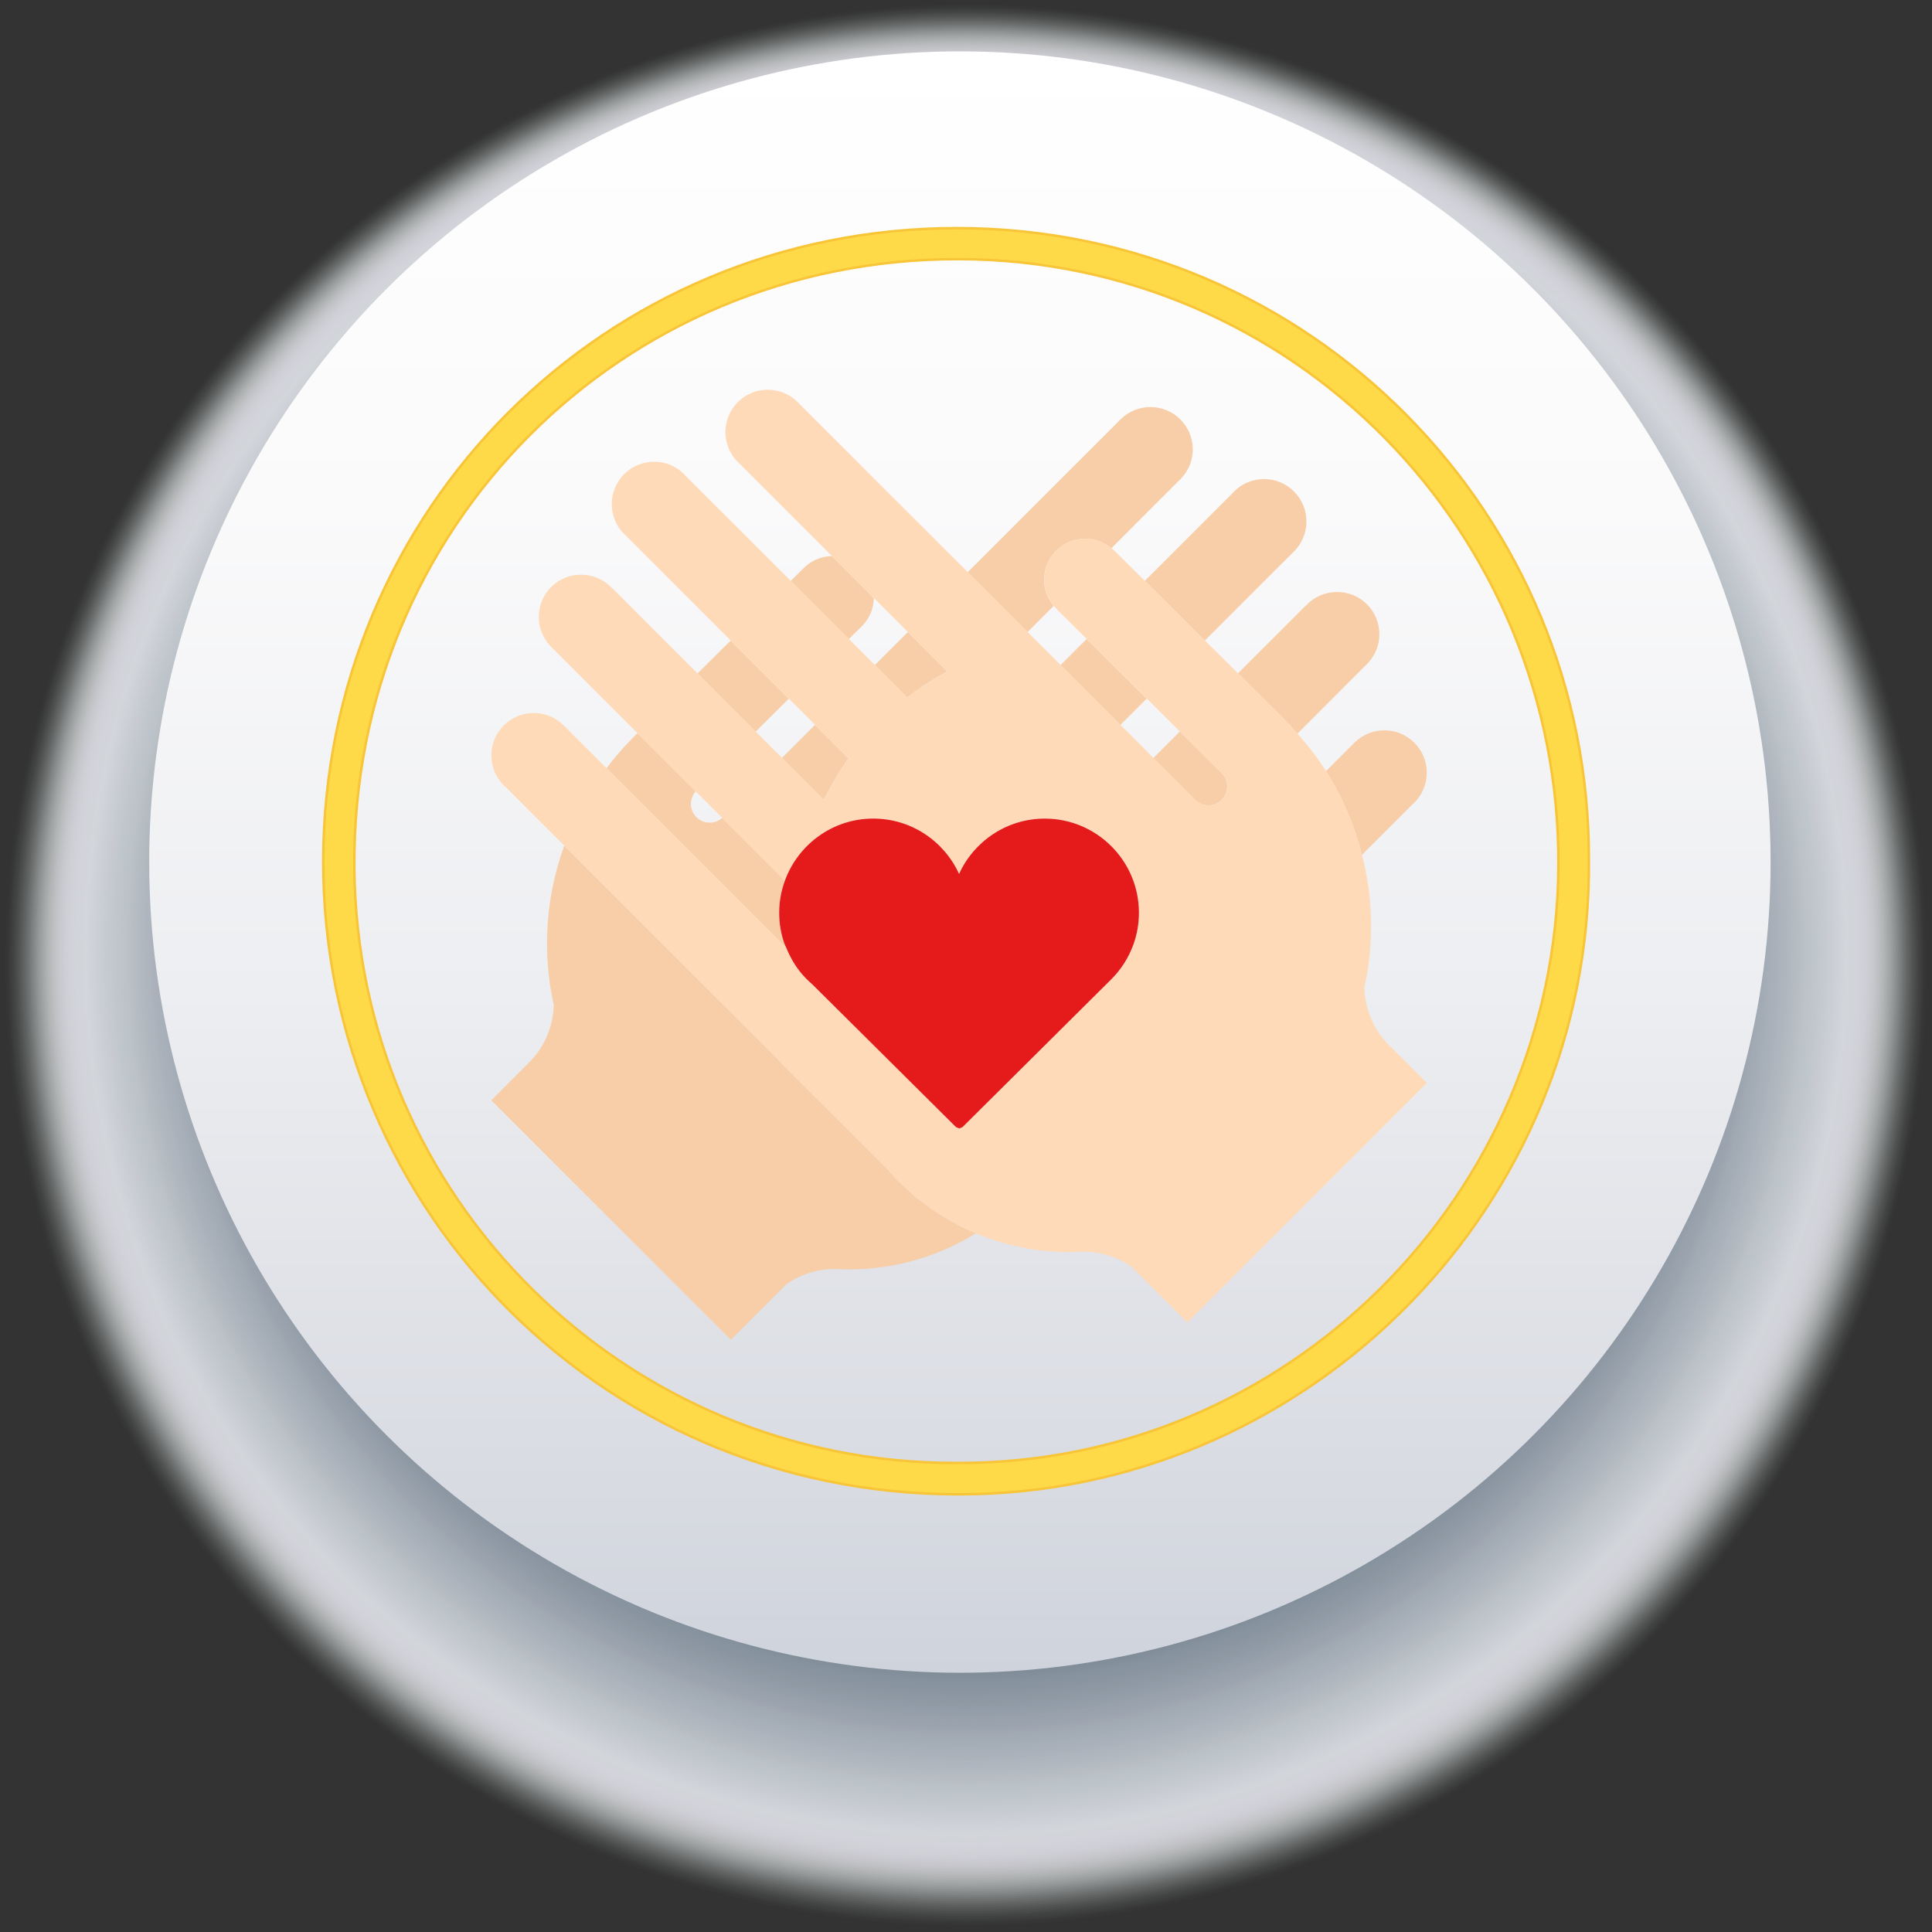<?xml version="1.0" encoding="UTF-8"?>
<svg xmlns="http://www.w3.org/2000/svg" xmlns:xlink="http://www.w3.org/1999/xlink" viewBox="0 0 777.81 777.81">
  <rect x="0" y="0" width="777.81" height="777.81" fill="#333333" stroke="none"/>
  <defs>
    <style>
      .cls-1 {
        fill: #566677;
        opacity: .57;
      }

      .cls-2 {
        fill: #cdd2d7;
        opacity: .17;
      }

      .cls-3 {
        fill: #bfc5cb;
        opacity: .21;
      }

      .cls-4 {
        fill: #f7cea8;
      }

      .cls-5 {
        fill: #707e8b;
        opacity: .49;
      }

      .cls-6 {
        fill: #eceeef;
        opacity: .06;
      }

      .cls-7 {
        fill: #a7afb8;
        opacity: .3;
      }

      .cls-8 {
        fill: #aab2ba;
        opacity: .29;
      }

      .cls-9 {
        fill: #b6bdc4;
        opacity: .24;
      }

      .cls-10 {
        fill: #a4adb5;
        opacity: .31;
      }

      .cls-11 {
        fill: #4b5c6e;
        opacity: .61;
      }

      .cls-12 {
        fill: #d1d5da;
        opacity: .15;
      }

      .cls-13 {
        fill: #eff0f2;
        opacity: .05;
      }

      .cls-14 {
        fill: #9aa4ad;
        opacity: .34;
      }

      .cls-15 {
        fill: #627180;
        opacity: .53;
      }

      .cls-16 {
        fill: #617080;
        opacity: .54;
      }

      .cls-17 {
        fill: #87939e;
        opacity: .4;
      }

      .cls-18 {
        fill: #818d99;
        opacity: .42;
      }

      .cls-19 {
        fill: #808c98;
        opacity: .43;
      }

      .cls-20 {
        fill: #768290;
        opacity: .47;
      }

      .cls-21 {
        fill: #637280;
        opacity: .53;
      }

      .cls-22 {
        fill: #e6e8eb;
        opacity: .08;
      }

      .cls-23 {
        fill: #d7dbdf;
        opacity: .13;
      }

      .cls-24 {
        fill: #6d7b88;
        opacity: .5;
      }

      .cls-25 {
        fill: #a0a9b2;
        opacity: .32;
      }

      .cls-26 {
        fill: #b5bcc3;
        opacity: .25;
      }

      .cls-27 {
        fill: #314559;
        opacity: .7;
      }

      .cls-28 {
        fill: #435568;
        opacity: .64;
      }

      .cls-29 {
        fill: #384b5f;
        opacity: .68;
      }

      .cls-30 {
        fill: #a1aab3;
        opacity: .32;
      }

      .cls-31 {
        fill: #5e6e7d;
        opacity: .55;
      }

      .cls-32 {
        fill: #33475b;
        opacity: .69;
      }

      .cls-33 {
        fill: #cacfd4;
        opacity: .18;
      }

      .cls-34 {
        fill: #f3f4f5;
        opacity: .04;
      }

      .cls-35 {
        fill: #425467;
        opacity: .64;
      }

      .cls-36 {
        fill: #c0c6cc;
        opacity: .21;
      }

      .cls-37 {
        fill: #dcdfe3;
        opacity: .12;
      }

      .cls-38 {
        fill: #bbc2c8;
        opacity: .23;
      }

      .cls-39 {
        fill: #3a4d60;
        opacity: .67;
      }

      .cls-40 {
        fill: #949ea9;
        opacity: .36;
      }

      .cls-41 {
        fill: #919ca6;
        opacity: .37;
      }

      .cls-42 {
        fill: #35495c;
        opacity: .69;
      }

      .cls-43 {
        fill: #acb4bc;
        opacity: .28;
      }

      .cls-44 {
        fill: #697885;
        opacity: .51;
      }

      .cls-45 {
        fill: #f0f1f3;
        opacity: .05;
      }

      .cls-46 {
        fill: #828e9a;
        opacity: .42;
      }

      .cls-47 {
        fill: #fff;
        opacity: 0;
      }

      .cls-48 {
        fill: #667583;
        opacity: .52;
      }

      .cls-49 {
        fill: #d4d8dc;
        opacity: .14;
      }

      .cls-50 {
        fill: #b1b8c0;
        opacity: .26;
      }

      .cls-51 {
        fill: #687784;
        opacity: .51;
      }

      .cls-52 {
        fill: #959fa9;
        opacity: .36;
      }

      .cls-53 {
        fill: #8c97a2;
        opacity: .39;
      }

      .cls-54 {
        fill: #5d6d7c;
        opacity: .55;
      }

      .cls-55 {
        fill: #9ea7b1;
        opacity: .33;
      }

      .cls-56 {
        fill: #e2e5e7;
        opacity: .1;
      }

      .cls-57 {
        fill: #808b98;
        opacity: .43;
      }

      .cls-58 {
        fill: #a9b1ba;
        opacity: .29;
      }

      .cls-59 {
        fill: #bcc2c9;
        opacity: .22;
      }

      .cls-60 {
        fill: #536474;
        opacity: .58;
      }

      .cls-61 {
        isolation: isolate;
      }

      .cls-62 {
        fill: #717f8c;
        opacity: .48;
      }

      .cls-63 {
        fill: #dadde1;
        opacity: .12;
      }

      .cls-64 {
        fill: #86929d;
        opacity: .41;
      }

      .cls-65 {
        fill: #3d5063;
        opacity: .66;
      }

      .cls-66 {
        fill: #f9f9fa;
        opacity: .02;
      }

      .cls-67 {
        fill: #4a5c6d;
        opacity: .62;
      }

      .cls-68 {
        fill: #909ba5;
        opacity: .37;
      }

      .cls-69 {
        fill: #97a1ab;
        opacity: .35;
      }

      .cls-70 {
        fill: #364a5d;
        opacity: .68;
      }

      .cls-71 {
        fill: #e1e4e7;
        opacity: .1;
      }

      .cls-72 {
        fill: #ebedef;
        opacity: .06;
      }

      .cls-73 {
        fill: #afb7be;
        opacity: .27;
      }

      .cls-74 {
        fill: #c8cdd2;
        opacity: .18;
      }

      .cls-75 {
        fill: #4e5f70;
        opacity: .6;
      }

      .cls-76 {
        fill: #d9dde0;
        opacity: .13;
      }

      .cls-77 {
        fill: #5a6a7a;
        opacity: .56;
      }

      .cls-78 {
        fill: #939da8;
        opacity: .36;
      }

      .cls-79 {
        fill: #e51a1a;
      }

      .cls-80 {
        fill: #657482;
        opacity: .52;
      }

      .cls-81 {
        fill: #f5f6f7;
        opacity: .03;
      }

      .cls-82 {
        fill: #96a0aa;
        opacity: .35;
      }

      .cls-83 {
        fill: #cbd0d5;
        opacity: .17;
      }

      .cls-84 {
        fill: #dde0e3;
        opacity: .11;
      }

      .cls-85 {
        fill: #c9ced3;
        opacity: .18;
      }

      .cls-86 {
        fill: #72808c;
        opacity: .48;
      }

      .cls-87 {
        fill: #3b4e61;
        opacity: .67;
      }

      .cls-88 {
        fill: #3f5264;
        opacity: .65;
      }

      .cls-89 {
        fill: #929ca7;
        opacity: .37;
      }

      .cls-90 {
        fill: #bdc3ca;
        opacity: .22;
      }

      .cls-91 {
        fill: #6f7d8a;
        opacity: .49;
      }

      .cls-92 {
        fill: #586878;
        opacity: .57;
      }

      .cls-93 {
        fill: #aeb6be;
        opacity: .27;
      }

      .cls-94 {
        fill: #374a5e;
        opacity: .68;
      }

      .cls-95 {
        fill: #506172;
        opacity: .59;
      }

      .cls-96 {
        fill: #b3bac2;
        opacity: .25;
      }

      .cls-97 {
        fill: #f7f8f8;
        opacity: .02;
      }

      .cls-98 {
        fill: #8f9aa5;
        opacity: .38;
      }

      .cls-99 {
        fill: #a3acb5;
        opacity: .31;
      }

      .cls-100 {
        fill: #f1f2f4;
        opacity: .04;
      }

      .cls-101 {
        fill: #556676;
        opacity: .58;
      }

      .cls-102 {
        fill: #e7e9eb;
        opacity: .08;
      }

      .cls-103 {
        fill: #b7bec5;
        opacity: .24;
      }

      .cls-104 {
        fill: #d8dcdf;
        opacity: .13;
      }

      .cls-105 {
        fill: #b4bbc2;
        opacity: .25;
      }

      .cls-106 {
        fill: #c7ccd2;
        opacity: .19;
      }

      .cls-107 {
        fill: #e8eaec;
        opacity: .07;
      }

      .cls-108 {
        fill: #606f7f;
        opacity: .54;
      }

      .cls-109 {
        fill: #f6f7f8;
        opacity: .03;
      }

      .cls-110 {
        fill: #eef0f1;
        opacity: .05;
      }

      .cls-111 {
        fill: #46586a;
        opacity: .63;
      }

      .cls-112 {
        fill: #6c7a88;
        opacity: .5;
      }

      .cls-113 {
        fill: #98a2ac;
        opacity: .35;
      }

      .cls-114 {
        fill: #9ca6af;
        opacity: .33;
      }

      .cls-115 {
        fill: #bac1c7;
        opacity: .23;
      }

      .cls-116 {
        fill: #c2c8ce;
        opacity: .2;
      }

      .cls-117 {
        fill: #e4e7e9;
        opacity: .09;
      }

      .cls-118 {
        fill: #798592;
        opacity: .46;
      }

      .cls-119 {
        fill: #8b96a1;
        opacity: .39;
      }

      .cls-120 {
        fill: #a5aeb6;
        opacity: .3;
      }

      .cls-121 {
        fill: #838f9b;
        opacity: .42;
      }

      .cls-122 {
        fill: #3c4f62;
        opacity: .66;
      }

      .cls-123 {
        fill: #7e8a96;
        opacity: .44;
      }

      .cls-124 {
        fill: #7f8a97;
        opacity: .43;
      }

      .cls-125 {
        fill: #47596b;
        opacity: .63;
      }

      .cls-126 {
        fill: #788491;
        opacity: .46;
      }

      .cls-127 {
        fill: #edeff0;
        opacity: .06;
      }

      .cls-128 {
        fill: #8d98a3;
        opacity: .38;
      }

      .cls-129 {
        fill: #34485b;
        opacity: .69;
      }

      .cls-130 {
        fill: #6b7987;
        opacity: .5;
      }

      .cls-131 {
        fill: #73808d;
        opacity: .48;
      }

      .cls-132 {
        fill: #ced3d7;
        opacity: .16;
      }

      .cls-133 {
        fill: #a8b0b9;
        opacity: .29;
      }

      .cls-134 {
        fill: #546575;
        opacity: .58;
      }

      .cls-135 {
        fill: #4c5d6f;
        opacity: .61;
      }

      .cls-136 {
        fill: #eaecee;
        opacity: .07;
      }

      .cls-137 {
        fill: #c5cbd0;
        opacity: .19;
      }

      .cls-138 {
        fill: #4d5e70;
        opacity: .6;
      }

      .cls-139 {
        fill: #445668;
        opacity: .64;
      }

      .cls-140 {
        fill: #ffdab8;
      }

      .cls-141 {
        fill: #c4cacf;
        opacity: .2;
      }

      .cls-142 {
        fill: #d3d7db;
        opacity: .15;
      }

      .cls-143 {
        fill: #ccd1d6;
        opacity: .17;
      }

      .cls-144 {
        fill: #dbdee2;
        opacity: .12;
      }

      .cls-145 {
        fill: none;
      }

      .cls-146 {
        fill: #bec4ca;
        opacity: .22;
      }

      .cls-147 {
        fill: #fafafb;
        opacity: .01;
      }

      .cls-148 {
        fill: #5b6b7b;
        opacity: .56;
      }

      .cls-149 {
        fill: #7a8693;
        opacity: .45;
      }

      .cls-150 {
        fill: #394c5f;
        opacity: .67;
      }

      .cls-151 {
        fill: #b0b8bf;
        opacity: .27;
      }

      .cls-152 {
        fill: #dfe2e5;
        opacity: .11;
      }

      .cls-153 {
        fill: #8e99a4;
        opacity: .38;
      }

      .cls-154 {
        fill: #647381;
        opacity: .53;
      }

      .cls-155 {
        fill: #c6cbd1;
        opacity: .19;
      }

      .cls-156 {
        fill: #9ba5ae;
        opacity: .34;
      }

      .cls-157 {
        fill: #4f6071;
        opacity: .6;
      }

      .cls-158 {
        fill: #778390;
        opacity: .46;
      }

      .cls-159 {
        fill: #f2f3f4;
        opacity: .04;
      }

      .cls-160 {
        fill: #74808e;
        opacity: .47;
      }

      .cls-161 {
        fill: #d2d6db;
        opacity: .15;
      }

      .cls-162 {
        fill: #d6dade;
        opacity: .14;
      }

      .cls-163 {
        fill: #fcfcfc;
        opacity: 0;
      }

      .cls-164 {
        fill: #d5d9dd;
        opacity: .14;
      }

      .cls-165 {
        fill: #ffda48;
        stroke: #f8c538;
        stroke-miterlimit: 10;
      }

      .cls-166 {
        fill: #abb3bb;
        opacity: .28;
      }

      .cls-167 {
        fill: #dee1e4;
        opacity: .11;
      }

      .cls-168 {
        fill: #9fa8b1;
        opacity: .32;
      }

      .cls-169 {
        fill: #adb5bd;
        opacity: .28;
      }

      .cls-170 {
        fill: #f8f9f9;
        opacity: .02;
      }

      .cls-171 {
        fill: #a6afb7;
        opacity: .3;
      }

      .cls-172 {
        fill: #415366;
        opacity: .65;
      }

      .cls-173 {
        fill: #7c8894;
        opacity: .45;
      }

      .cls-174 {
        fill: #8a95a1;
        opacity: .39;
      }

      .cls-175 {
        fill: #7d8995;
        opacity: .44;
      }

      .cls-176 {
        fill: #576778;
        opacity: .57;
      }

      .cls-177 {
        fill: #84909c;
        opacity: .41;
      }

      .cls-178 {
        fill: #b8bfc6;
        opacity: .24;
      }

      .cls-179 {
        fill: #e0e3e6;
        opacity: .1;
      }

      .cls-180 {
        fill: url(#linear-gradient);
      }

      .cls-181 {
        fill: #6a7886;
        opacity: .51;
      }

      .cls-182 {
        fill: #b9c0c6;
        opacity: .23;
      }

      .cls-183 {
        fill: #fdfdfd;
        opacity: 0;
      }

      .cls-184 {
        fill: #455769;
        opacity: .63;
      }

      .cls-185 {
        fill: #a2abb4;
        opacity: .31;
      }

      .cls-186 {
        fill: #5c6c7c;
        opacity: .55;
      }

      .cls-187 {
        fill: #3e5163;
        opacity: .66;
      }

      .cls-188 {
        fill: #d0d4d9;
        opacity: .16;
      }

      .cls-189 {
        fill: #cfd4d8;
        opacity: .16;
      }

      .cls-190 {
        fill: #75818f;
        opacity: .47;
      }

      .cls-191 {
        fill: #32465a;
        opacity: .7;
      }

      .cls-192 {
        fill: #c3c9ce;
        opacity: .2;
      }

      .cls-193 {
        fill: #9da6b0;
        opacity: .33;
      }

      .cls-194 {
        fill: #677684;
        opacity: .52;
      }

      .cls-195 {
        fill: #b2b9c1;
        opacity: .26;
      }

      .cls-196 {
        fill: #405365;
        opacity: .65;
      }

      .cls-197 {
        fill: #88939f;
        opacity: .4;
      }

      .cls-198 {
        fill: #526374;
        opacity: .59;
      }

      .cls-199 {
        fill: #5f6f7e;
        opacity: .54;
      }

      .cls-200 {
        fill: #6e7c89;
        opacity: .49;
      }

      .cls-201 {
        fill: #7b8794;
        opacity: .45;
      }

      .cls-202 {
        fill: #fbfbfc;
        opacity: .01;
      }

      .cls-203 {
        fill: #99a3ad;
        opacity: .34;
      }

      .cls-204 {
        fill: #f4f5f6;
        opacity: .03;
      }

      .cls-205 {
        mix-blend-mode: multiply;
      }

      .cls-206 {
        fill: #e3e6e8;
        opacity: .09;
      }

      .cls-207 {
        fill: #596979;
        opacity: .56;
      }

      .cls-208 {
        fill: #495b6c;
        opacity: .62;
      }

      .cls-209 {
        fill: #c1c7cd;
        opacity: .21;
      }

      .cls-210 {
        fill: #85919c;
        opacity: .41;
      }

      .cls-211 {
        fill: #485a6c;
        opacity: .62;
      }

      .cls-212 {
        fill: #e5e7ea;
        opacity: .08;
      }

      .cls-213 {
        fill: #8994a0;
        opacity: .4;
      }

      .cls-214 {
        fill: #e9ebed;
        opacity: .07;
      }

      .cls-215 {
        fill: #516273;
        opacity: .59;
      }
    </style>
    <linearGradient id="linear-gradient" x1="6720.29" y1="-62.24" x2="7373.04" y2="-62.24" gradientTransform="translate(324.21 -6699.6) rotate(90)" gradientUnits="userSpaceOnUse">
      <stop offset="0" stop-color="#fff"/>
      <stop offset=".28" stop-color="#fafafb"/>
      <stop offset=".58" stop-color="#edeef1"/>
      <stop offset=".9" stop-color="#d7dae1"/>
      <stop offset="1" stop-color="#cfd3dc"/>
    </linearGradient>
  </defs>
  <g class="cls-61">
    <g id="Capa_1" data-name="Capa 1">
      <g>
        <g class="cls-205">
          <circle class="cls-47" cx="388.91" cy="388.91" r="388.91"/>
          <circle class="cls-183" cx="388.91" cy="388.8" r="388.19"/>
          <circle class="cls-163" cx="388.91" cy="388.7" r="387.47"/>
          <circle class="cls-202" cx="388.91" cy="388.59" r="386.75"/>
          <circle class="cls-147" cx="388.91" cy="388.49" r="386.03"/>
          <circle class="cls-66" cx="388.91" cy="388.39" r="385.31"/>
          <circle class="cls-170" cx="388.91" cy="388.28" r="384.6"/>
          <circle class="cls-97" cx="388.91" cy="388.18" r="383.88"/>
          <circle class="cls-109" cx="388.91" cy="388.08" r="383.16"/>
          <circle class="cls-81" cx="388.91" cy="387.97" r="382.44"/>
          <circle class="cls-204" cx="388.91" cy="387.87" r="381.72"/>
          <circle class="cls-34" cx="388.91" cy="387.76" r="381"/>
          <circle class="cls-159" cx="388.91" cy="387.66" r="380.28"/>
          <circle class="cls-100" cx="388.91" cy="387.56" r="379.57"/>
          <circle class="cls-45" cx="388.91" cy="387.45" r="378.85"/>
          <circle class="cls-13" cx="388.91" cy="387.35" r="378.13"/>
          <circle class="cls-110" cx="388.91" cy="387.25" r="377.41"/>
          <circle class="cls-127" cx="388.91" cy="387.14" r="376.69"/>
          <circle class="cls-6" cx="388.91" cy="387.04" r="375.97"/>
          <circle class="cls-72" cx="388.91" cy="386.93" r="375.25"/>
          <circle class="cls-136" cx="388.91" cy="386.83" r="374.54"/>
          <circle class="cls-214" cx="388.91" cy="386.73" r="373.82"/>
          <circle class="cls-107" cx="388.91" cy="386.62" r="373.1"/>
          <circle class="cls-102" cx="388.91" cy="386.52" r="372.38"/>
          <circle class="cls-22" cx="388.91" cy="386.42" r="371.66"/>
          <circle class="cls-212" cx="388.91" cy="386.31" r="370.94"/>
          <circle class="cls-117" cx="388.91" cy="386.21" r="370.22"/>
          <circle class="cls-206" cx="388.91" cy="386.1" r="369.51"/>
          <circle class="cls-56" cx="388.91" cy="386" r="368.79"/>
          <circle class="cls-71" cx="388.91" cy="385.9" r="368.07"/>
          <circle class="cls-179" cx="388.91" cy="385.79" r="367.35"/>
          <circle class="cls-152" cx="388.91" cy="385.69" r="366.63"/>
          <circle class="cls-167" cx="388.91" cy="385.59" r="365.91"/>
          <circle class="cls-84" cx="388.91" cy="385.48" r="365.19"/>
          <circle class="cls-37" cx="388.91" cy="385.38" r="364.48"/>
          <circle class="cls-144" cx="388.91" cy="385.27" r="363.76"/>
          <circle class="cls-63" cx="388.91" cy="385.17" r="363.04"/>
          <circle class="cls-76" cx="388.91" cy="385.07" r="362.32"/>
          <circle class="cls-104" cx="388.91" cy="384.96" r="361.6"/>
          <circle class="cls-23" cx="388.91" cy="384.86" r="360.88"/>
          <circle class="cls-162" cx="388.91" cy="384.75" r="360.16"/>
          <circle class="cls-164" cx="388.91" cy="384.65" r="359.45"/>
          <circle class="cls-49" cx="388.91" cy="384.55" r="358.73"/>
          <circle class="cls-142" cx="388.91" cy="384.44" r="358.01"/>
          <circle class="cls-161" cx="388.91" cy="384.34" r="357.29"/>
          <circle class="cls-12" cx="388.91" cy="384.24" r="356.57"/>
          <circle class="cls-188" cx="388.91" cy="384.13" r="355.85"/>
          <circle class="cls-189" cx="388.91" cy="384.03" r="355.14"/>
          <circle class="cls-132" cx="388.91" cy="383.92" r="354.42"/>
          <circle class="cls-2" cx="388.91" cy="383.82" r="353.7"/>
          <circle class="cls-143" cx="388.91" cy="383.72" r="352.98"/>
          <circle class="cls-83" cx="388.91" cy="383.61" r="352.26"/>
          <circle class="cls-33" cx="388.91" cy="383.51" r="351.54"/>
          <circle class="cls-85" cx="388.91" cy="383.41" r="350.82"/>
          <circle class="cls-74" cx="388.91" cy="383.3" r="350.11"/>
          <circle class="cls-106" cx="388.91" cy="383.2" r="349.39"/>
          <circle class="cls-155" cx="388.91" cy="383.09" r="348.67"/>
          <circle class="cls-137" cx="388.91" cy="382.99" r="347.95"/>
          <circle class="cls-141" cx="388.91" cy="382.89" r="347.23"/>
          <circle class="cls-192" cx="388.91" cy="382.78" r="346.51"/>
          <circle class="cls-116" cx="388.91" cy="382.68" r="345.79"/>
          <circle class="cls-209" cx="388.91" cy="382.58" r="345.08"/>
          <circle class="cls-36" cx="388.91" cy="382.47" r="344.36"/>
          <circle class="cls-3" cx="388.91" cy="382.37" r="343.64"/>
          <circle class="cls-146" cx="388.91" cy="382.26" r="342.92"/>
          <circle class="cls-90" cx="388.91" cy="382.16" r="342.2"/>
          <circle class="cls-59" cx="388.91" cy="382.06" r="341.48"/>
          <circle class="cls-38" cx="388.91" cy="381.95" r="340.76"/>
          <circle class="cls-115" cx="388.91" cy="381.85" r="340.05"/>
          <circle class="cls-182" cx="388.91" cy="381.75" r="339.33"/>
          <circle class="cls-178" cx="388.91" cy="381.64" r="338.61"/>
          <circle class="cls-103" cx="388.91" cy="381.54" r="337.89"/>
          <circle class="cls-9" cx="388.91" cy="381.43" r="337.17"/>
          <circle class="cls-26" cx="388.91" cy="381.33" r="336.45"/>
          <circle class="cls-105" cx="388.91" cy="381.23" r="335.73"/>
          <circle class="cls-96" cx="388.91" cy="381.12" r="335.02"/>
          <circle class="cls-195" cx="388.91" cy="381.02" r="334.3"/>
          <circle class="cls-50" cx="388.91" cy="380.92" r="333.58"/>
          <circle class="cls-151" cx="388.91" cy="380.81" r="332.86"/>
          <circle class="cls-73" cx="388.91" cy="380.71" r="332.14"/>
          <circle class="cls-93" cx="388.91" cy="380.6" r="331.42"/>
          <circle class="cls-169" cx="388.91" cy="380.5" r="330.7"/>
          <circle class="cls-43" cx="388.91" cy="380.4" r="329.99"/>
          <circle class="cls-166" cx="388.91" cy="380.29" r="329.27"/>
          <circle class="cls-8" cx="388.91" cy="380.19" r="328.55"/>
          <circle class="cls-58" cx="388.91" cy="380.09" r="327.83"/>
          <circle class="cls-133" cx="388.91" cy="379.98" r="327.11"/>
          <circle class="cls-7" cx="388.91" cy="379.88" r="326.39"/>
          <circle class="cls-171" cx="388.91" cy="379.77" r="325.67"/>
          <circle class="cls-120" cx="388.91" cy="379.67" r="324.96"/>
          <circle class="cls-10" cx="388.91" cy="379.57" r="324.24"/>
          <circle class="cls-99" cx="388.91" cy="379.46" r="323.52"/>
          <circle class="cls-185" cx="388.91" cy="379.36" r="322.8"/>
          <circle class="cls-30" cx="388.91" cy="379.26" r="322.08"/>
          <circle class="cls-25" cx="388.91" cy="379.15" r="321.36"/>
          <circle class="cls-168" cx="388.91" cy="379.05" r="320.65"/>
          <circle class="cls-55" cx="388.91" cy="378.94" r="319.93"/>
          <circle class="cls-193" cx="388.91" cy="378.84" r="319.21"/>
          <circle class="cls-114" cx="388.91" cy="378.74" r="318.49"/>
          <circle class="cls-156" cx="388.91" cy="378.63" r="317.77"/>
          <circle class="cls-14" cx="388.91" cy="378.53" r="317.05"/>
          <circle class="cls-203" cx="388.91" cy="378.42" r="316.33"/>
          <circle class="cls-113" cx="388.91" cy="378.32" r="315.62"/>
          <circle class="cls-69" cx="388.91" cy="378.22" r="314.9"/>
          <circle class="cls-82" cx="388.91" cy="378.11" r="314.18"/>
          <circle class="cls-52" cx="388.91" cy="378.01" r="313.46"/>
          <circle class="cls-40" cx="388.91" cy="377.91" r="312.74"/>
          <circle class="cls-78" cx="388.91" cy="377.8" r="312.02"/>
          <circle class="cls-89" cx="388.91" cy="377.7" r="311.3"/>
          <circle class="cls-41" cx="388.91" cy="377.59" r="310.59"/>
          <circle class="cls-68" cx="388.91" cy="377.49" r="309.87"/>
          <circle class="cls-98" cx="388.91" cy="377.39" r="309.15"/>
          <circle class="cls-153" cx="388.91" cy="377.28" r="308.43"/>
          <circle class="cls-128" cx="388.91" cy="377.18" r="307.71"/>
          <circle class="cls-53" cx="388.91" cy="377.08" r="306.99"/>
          <circle class="cls-119" cx="388.91" cy="376.97" r="306.27"/>
          <circle class="cls-174" cx="388.91" cy="376.87" r="305.56"/>
          <circle class="cls-213" cx="388.91" cy="376.76" r="304.84"/>
          <circle class="cls-197" cx="388.91" cy="376.66" r="304.12"/>
          <circle class="cls-17" cx="388.91" cy="376.56" r="303.4"/>
          <circle class="cls-64" cx="388.91" cy="376.45" r="302.68"/>
          <circle class="cls-210" cx="388.91" cy="376.35" r="301.96"/>
          <circle class="cls-177" cx="388.91" cy="376.25" r="301.24"/>
          <circle class="cls-121" cx="388.91" cy="376.14" r="300.53"/>
          <circle class="cls-46" cx="388.91" cy="376.04" r="299.81"/>
          <circle class="cls-18" cx="388.91" cy="375.93" r="299.09"/>
          <circle class="cls-19" cx="388.91" cy="375.83" r="298.37"/>
          <circle class="cls-57" cx="388.91" cy="375.73" r="297.65"/>
          <circle class="cls-124" cx="388.91" cy="375.62" r="296.93"/>
          <circle class="cls-123" cx="388.91" cy="375.52" r="296.21"/>
          <circle class="cls-175" cx="388.91" cy="375.42" r="295.5"/>
          <circle class="cls-173" cx="388.91" cy="375.31" r="294.78"/>
          <circle class="cls-201" cx="388.91" cy="375.21" r="294.06"/>
          <circle class="cls-149" cx="388.91" cy="375.1" r="293.34"/>
          <circle class="cls-118" cx="388.91" cy="375" r="292.62"/>
          <circle class="cls-126" cx="388.91" cy="374.9" r="291.9"/>
          <circle class="cls-158" cx="388.91" cy="374.79" r="291.19"/>
          <circle class="cls-20" cx="388.91" cy="374.69" r="290.47"/>
          <circle class="cls-190" cx="388.91" cy="374.59" r="289.75"/>
          <circle class="cls-160" cx="388.91" cy="374.48" r="289.03"/>
          <circle class="cls-131" cx="388.91" cy="374.38" r="288.31"/>
          <circle class="cls-86" cx="388.91" cy="374.27" r="287.59"/>
          <circle class="cls-62" cx="388.91" cy="374.17" r="286.87"/>
          <circle class="cls-5" cx="388.91" cy="374.07" r="286.16"/>
          <circle class="cls-91" cx="388.91" cy="373.96" r="285.44"/>
          <circle class="cls-200" cx="388.91" cy="373.86" r="284.72"/>
          <circle class="cls-24" cx="388.91" cy="373.76" r="284"/>
          <circle class="cls-112" cx="388.91" cy="373.65" r="283.28"/>
          <circle class="cls-130" cx="388.91" cy="373.55" r="282.56"/>
          <circle class="cls-181" cx="388.91" cy="373.44" r="281.84"/>
          <circle class="cls-44" cx="388.91" cy="373.34" r="281.13"/>
          <circle class="cls-51" cx="388.91" cy="373.24" r="280.41"/>
          <circle class="cls-194" cx="388.91" cy="373.13" r="279.69"/>
          <circle class="cls-48" cx="388.91" cy="373.03" r="278.97"/>
          <circle class="cls-80" cx="388.91" cy="372.92" r="278.25"/>
          <circle class="cls-154" cx="388.91" cy="372.82" r="277.53"/>
          <circle class="cls-21" cx="388.91" cy="372.72" r="276.81"/>
          <circle class="cls-15" cx="388.91" cy="372.61" r="276.1"/>
          <circle class="cls-16" cx="388.91" cy="372.51" r="275.38"/>
          <circle class="cls-108" cx="388.91" cy="372.41" r="274.66"/>
          <circle class="cls-199" cx="388.91" cy="372.3" r="273.94"/>
          <circle class="cls-31" cx="388.91" cy="372.2" r="273.22"/>
          <circle class="cls-54" cx="388.91" cy="372.09" r="272.5"/>
          <circle class="cls-186" cx="388.91" cy="371.99" r="271.78"/>
          <circle class="cls-148" cx="388.91" cy="371.89" r="271.07"/>
          <circle class="cls-77" cx="388.91" cy="371.78" r="270.35"/>
          <circle class="cls-207" cx="388.91" cy="371.68" r="269.63"/>
          <circle class="cls-92" cx="388.91" cy="371.58" r="268.91"/>
          <circle class="cls-176" cx="388.91" cy="371.47" r="268.19"/>
          <circle class="cls-1" cx="388.91" cy="371.37" r="267.47"/>
          <circle class="cls-101" cx="388.91" cy="371.26" r="266.75"/>
          <circle class="cls-134" cx="388.91" cy="371.16" r="266.04"/>
          <circle class="cls-60" cx="388.91" cy="371.06" r="265.32"/>
          <circle class="cls-198" cx="388.91" cy="370.95" r="264.6"/>
          <circle class="cls-215" cx="388.91" cy="370.85" r="263.88"/>
          <circle class="cls-95" cx="388.91" cy="370.75" r="263.16"/>
          <circle class="cls-157" cx="388.91" cy="370.64" r="262.44"/>
          <circle class="cls-75" cx="388.91" cy="370.54" r="261.73"/>
          <circle class="cls-138" cx="388.91" cy="370.43" r="261.01"/>
          <circle class="cls-135" cx="388.91" cy="370.33" r="260.29"/>
          <circle class="cls-11" cx="388.91" cy="370.23" r="259.57"/>
          <circle class="cls-67" cx="388.91" cy="370.12" r="258.85"/>
          <circle class="cls-208" cx="388.91" cy="370.02" r="258.13"/>
          <circle class="cls-211" cx="388.91" cy="369.92" r="257.41"/>
          <circle class="cls-125" cx="388.91" cy="369.81" r="256.7"/>
          <circle class="cls-111" cx="388.91" cy="369.71" r="255.98"/>
          <circle class="cls-184" cx="388.91" cy="369.6" r="255.26"/>
          <circle class="cls-139" cx="388.91" cy="369.5" r="254.54"/>
          <circle class="cls-28" cx="388.91" cy="369.4" r="253.82"/>
          <circle class="cls-35" cx="388.91" cy="369.29" r="253.1"/>
          <circle class="cls-172" cx="388.91" cy="369.19" r="252.38"/>
          <circle class="cls-196" cx="388.91" cy="369.09" r="251.67"/>
          <circle class="cls-88" cx="388.91" cy="368.98" r="250.95"/>
          <circle class="cls-187" cx="388.91" cy="368.88" r="250.23"/>
          <circle class="cls-65" cx="388.91" cy="368.77" r="249.51"/>
          <circle class="cls-122" cx="388.91" cy="368.67" r="248.79"/>
          <circle class="cls-87" cx="388.91" cy="368.57" r="248.07"/>
          <circle class="cls-39" cx="388.91" cy="368.46" r="247.35"/>
          <circle class="cls-150" cx="388.91" cy="368.36" r="246.64"/>
          <circle class="cls-29" cx="388.91" cy="368.26" r="245.92"/>
          <circle class="cls-94" cx="388.91" cy="368.15" r="245.2"/>
          <circle class="cls-70" cx="388.91" cy="368.05" r="244.48"/>
          <circle class="cls-42" cx="388.91" cy="367.94" r="243.76"/>
          <circle class="cls-129" cx="388.91" cy="367.84" r="243.04"/>
          <circle class="cls-32" cx="388.91" cy="367.74" r="242.32"/>
          <circle class="cls-191" cx="388.91" cy="367.63" r="241.61"/>
          <circle class="cls-27" cx="388.91" cy="367.53" r="240.89"/>
        </g>
        <circle class="cls-180" cx="386.45" cy="347.06" r="326.38"/>
      </g>
      <path class="cls-165" d="m639.67,346.36c1.22,138.91-111.26,251.68-246.93,255.16-147.23,3.78-262.9-113.2-262.61-255.06.3-141.29,113.28-254.65,255.13-254.63,142.9.01,255.05,115.98,254.4,254.53Zm-254.65,242.61c133.36.68,241.59-108.42,242.38-240.26.82-134.6-107.07-244.12-241.44-244.38-135.59-.27-244.15,107.96-243.3,244.51.82,133.29,109.44,240.56,242.36,240.12Z"/>
      <g>
        <polygon class="cls-145" points="314.82 305.14 328.11 291.85 317.56 281.29 304.22 294.53 314.82 305.14"/>
        <path class="cls-145" d="m280.35,328.97c2.87,2.87,7.41,2.95,10.4.33h.01s-10.7-10.71-10.7-10.71c-2.61,3-2.57,7.53.28,10.38Z"/>
        <path class="cls-145" d="m341.73,257.29l10.47,10.47,2.58-2.58,10.71-10.71-13.68-13.68c-.11,4.75-2.2,9.01-5.5,11.96l-4.58,4.54Z"/>
        <polygon class="cls-145" points="464.32 305.18 475 294.5 461.65 281.26 451.06 291.85 461.71 302.49 461.67 302.54 464.32 305.18"/>
        <path class="cls-145" d="m424.21,243.93l-10.52,10.53,3.73,3.74,9.56,9.55,10.49-10.5-.56-.56-11.01-10.93c-.62-.56-1.14-1.2-1.68-1.84Z"/>
        <path class="cls-4" d="m244.15,309.24l72.45,72.46c-.23-.57-.56-1.08-.76-1.67-1.39-3.93-2.15-8.16-2.15-12.57s.84-8.89,2.32-12.94l-25.24-25.23h-.01c-3,2.64-7.54,2.55-10.4-.32-2.85-2.85-2.9-7.39-.28-10.38l-23.44-23.44-2.3,2.28.03.03-.18.18c-3.67,3.68-6.94,7.6-10.02,11.61Z"/>
        <path class="cls-4" d="m197.79,442.96l96.44,96.43,13.82-13.82,8.61-8.61c5.9-4.1,12.81-6.13,19.71-6.07.54,0,1.09.04,1.62.08,5.88.24,11.78-.07,17.62-.9,13.02-1.85,25.71-6.39,37.25-13.55-8.28-3.47-16.18-8.12-23.42-14l-.17.16-2.1-2.1c-1.79-1.54-3.53-3.13-5.23-4.81-1.69-1.69-3.27-3.44-4.82-5.22l-43.63-43.63.07-.08-86.41-86.4c-4.27,11.95-6.66,24.43-6.9,36.97-.09,4.82.1,9.64.6,14.43.47,4.3,1.17,8.59,2.1,12.82-.25,8.38-3.54,16.68-9.94,23.08l-15.23,15.23Z"/>
        <polygon class="cls-4" points="304.22 294.53 317.56 281.29 294.16 257.89 280.81 271.12 304.22 294.53"/>
        <path class="cls-4" d="m545.38,298.9l-.13.11-.11.13-11.32,11.32c6.71,10.55,11.52,21.93,14.49,33.7l19.88-19.88,1.21-1.1,1.1-1.22c5.55-6.71,5.2-16.66-1.09-22.94-6.63-6.62-17.36-6.66-24.03-.11Z"/>
        <path class="cls-4" d="m518.03,290.65c1.52,1.53,2.86,3.15,4.28,4.73l27.43-27.43.61-.56.54-.61c2.85-3.14,4.34-7.07,4.42-11.04.11-4.5-1.55-9.02-4.97-12.44-3.42-3.43-7.95-5.08-12.44-4.97-4.23.09-8.42,1.74-11.64,4.97l-.55.61-.06-.07-27.26,27.26,19.49,19.34-.04.03.18.18Z"/>
        <path class="cls-4" d="m475,294.5l-10.68,10.68,16.41,16.42.71.72c3,2.63,7.55,2.54,10.4-.33,2.95-2.94,2.97-7.7.09-10.69l-.19-.2-16.75-16.6Z"/>
        <path class="cls-4" d="m436.89,216.86c4.03-.02,7.66,1.48,10.53,3.87l27.18-27.19.61-.54.54-.61c3-3.28,4.48-7.43,4.46-11.58-.04-4.32-1.7-8.64-5-11.94-3.3-3.3-7.61-4.96-11.94-4.99-4.29-.04-8.58,1.55-11.91,4.73l-.28.26-.26.28-61.23,61.24,24.1,24.09,10.52-10.53c-2.36-2.84-3.83-6.44-3.85-10.43-.02-9.16,7.37-16.61,16.53-16.65Z"/>
        <path class="cls-4" d="m496.81,197.86l-.51.59-35.42,35.42,24.18,24,35.45-35.45.45-.41c6.67-6.67,6.67-17.47,0-24.14-6.66-6.67-17.48-6.67-24.14,0Z"/>
        <path class="cls-4" d="m323.03,229.24l-4.68,4.64,23.39,23.4,4.58-4.54c3.3-2.95,5.39-7.21,5.5-11.96l-16.91-16.92c-4.5.11-8.57,1.99-11.49,5l-.38.38Z"/>
        <path class="cls-4" d="m352.2,267.76l13.04,13.04c5.15-3.97,10.54-7.46,16.14-10.46l-15.89-15.88-10.71,10.71-2.58,2.58Z"/>
        <path class="cls-4" d="m331.69,322c2.79-5.75,6.1-11.34,9.91-16.67l-13.49-13.49-13.29,13.29,16.87,16.86Z"/>
        <polygon class="cls-4" points="451.06 291.85 461.65 281.26 437.47 257.26 426.98 267.76 451.06 291.85"/>
        <path class="cls-140" d="m357.12,470.55c1.54,1.78,3.13,3.53,4.82,5.22,1.7,1.69,3.44,3.28,5.23,4.81l2.1,2.1.17-.16c7.25,5.88,15.14,10.53,23.42,14,7.66,3.21,15.65,5.42,23.76,6.58,5.83.84,11.72,1.14,17.61.9.54-.03,1.09-.08,1.62-.08,6.91-.07,13.8,1.97,19.71,6.07l8.61,8.61,13.83,13.82,96.43-96.43-15.24-15.23c-6.38-6.39-9.67-14.7-9.91-23.08.93-4.24,1.64-8.52,2.09-12.82.49-4.78.7-9.61.6-14.43-.16-8.85-1.45-17.65-3.63-26.28-2.98-11.77-7.78-23.15-14.49-33.7-3.36-5.27-7.22-10.3-11.51-15.08-1.42-1.58-2.77-3.2-4.28-4.73l-.18-.18.04-.03-19.49-19.34-13.35-13.24-24.18-24-11.68-11.59-.38-.38c-.43-.44-.92-.78-1.38-1.17-2.88-2.39-6.5-3.89-10.53-3.87-9.16.03-16.55,7.48-16.53,16.65.02,3.99,1.49,7.58,3.85,10.43.54.64,1.06,1.29,1.68,1.84l11.01,10.93.56.56,24.19,24,13.35,13.25,16.75,16.6.19.2c2.89,2.99,2.87,7.75-.09,10.69-2.86,2.87-7.41,2.95-10.4.33l-.71-.72-16.41-16.42-2.65-2.65.04-.04-10.64-10.64-24.09-24.09-9.56-9.55-3.73-3.74-24.1-24.09-68.23-68.21-.25-.28-.27-.26c-3.34-3.18-7.63-4.77-11.93-4.73-4.32.03-8.64,1.69-11.93,4.99-3.3,3.3-4.96,7.62-5,11.94-.02,4.15,1.47,8.3,4.44,11.58l.56.61.6.54,37.31,37.3,16.91,16.92,13.68,13.68,15.89,15.88c-5.59,3-10.98,6.49-16.14,10.46l-13.04-13.04-10.47-10.47-23.39-23.4-42.44-42.42-.51-.59c-6.67-6.67-17.48-6.67-24.14,0-6.68,6.67-6.67,17.48,0,24.14l.46.41,42.45,42.45,23.4,23.4,10.56,10.56,13.49,13.49c-3.81,5.33-7.13,10.92-9.91,16.67l-16.87-16.86-10.61-10.61-23.41-23.4-34.26-34.25-.05.07-.56-.61c-3.23-3.22-7.43-4.88-11.66-4.97-4.5-.11-9.01,1.54-12.44,4.97-3.42,3.42-5.07,7.94-4.97,12.44.09,3.97,1.56,7.9,4.42,11.04l.54.61.61.56,34.17,34.17,23.44,23.44,10.7,10.7,25.24,25.23c5.3-14.53,19.22-24.96,35.56-24.96,15.34,0,28.57,9.16,34.54,22.28,5.96-13.12,19.19-22.28,34.51-22.28,20.9,0,37.9,17.01,37.9,37.9,0,4.51-.79,8.84-2.25,12.86-1.9,5.26-4.95,10-8.84,13.89h0s-59.95,59.57-59.95,59.57l-1.3.53-1.29-.53-57.8-57.42c-1.51-1.3-2.94-2.7-4.23-4.21-2.65-3.08-4.7-6.65-6.27-10.46l-72.45-72.46-17.07-17.07-.12-.13-.13-.11c-6.68-6.55-17.4-6.52-24.02.11-6.28,6.29-6.65,16.23-1.1,22.94l1.1,1.22,1.21,1.1,23.14,23.14,86.41,86.4-.07.08,43.63,43.63Z"/>
        <path class="cls-79" d="m386.11,351.83c-5.97-13.12-19.2-22.28-34.54-22.28-16.34,0-30.26,10.43-35.56,24.96-1.48,4.05-2.32,8.4-2.32,12.94s.76,8.64,2.15,12.57c.21.59.53,1.1.76,1.67,1.57,3.81,3.62,7.38,6.27,10.46,1.29,1.5,2.72,2.91,4.23,4.21l57.8,57.42,1.29.53,1.3-.53,59.95-59.56h0c3.89-3.9,6.94-8.64,8.84-13.9,1.46-4.02,2.25-8.35,2.25-12.86,0-20.9-17-37.9-37.9-37.9-15.33,0-28.56,9.16-34.51,22.28Z"/>
      </g>
    </g>
  </g>
</svg>